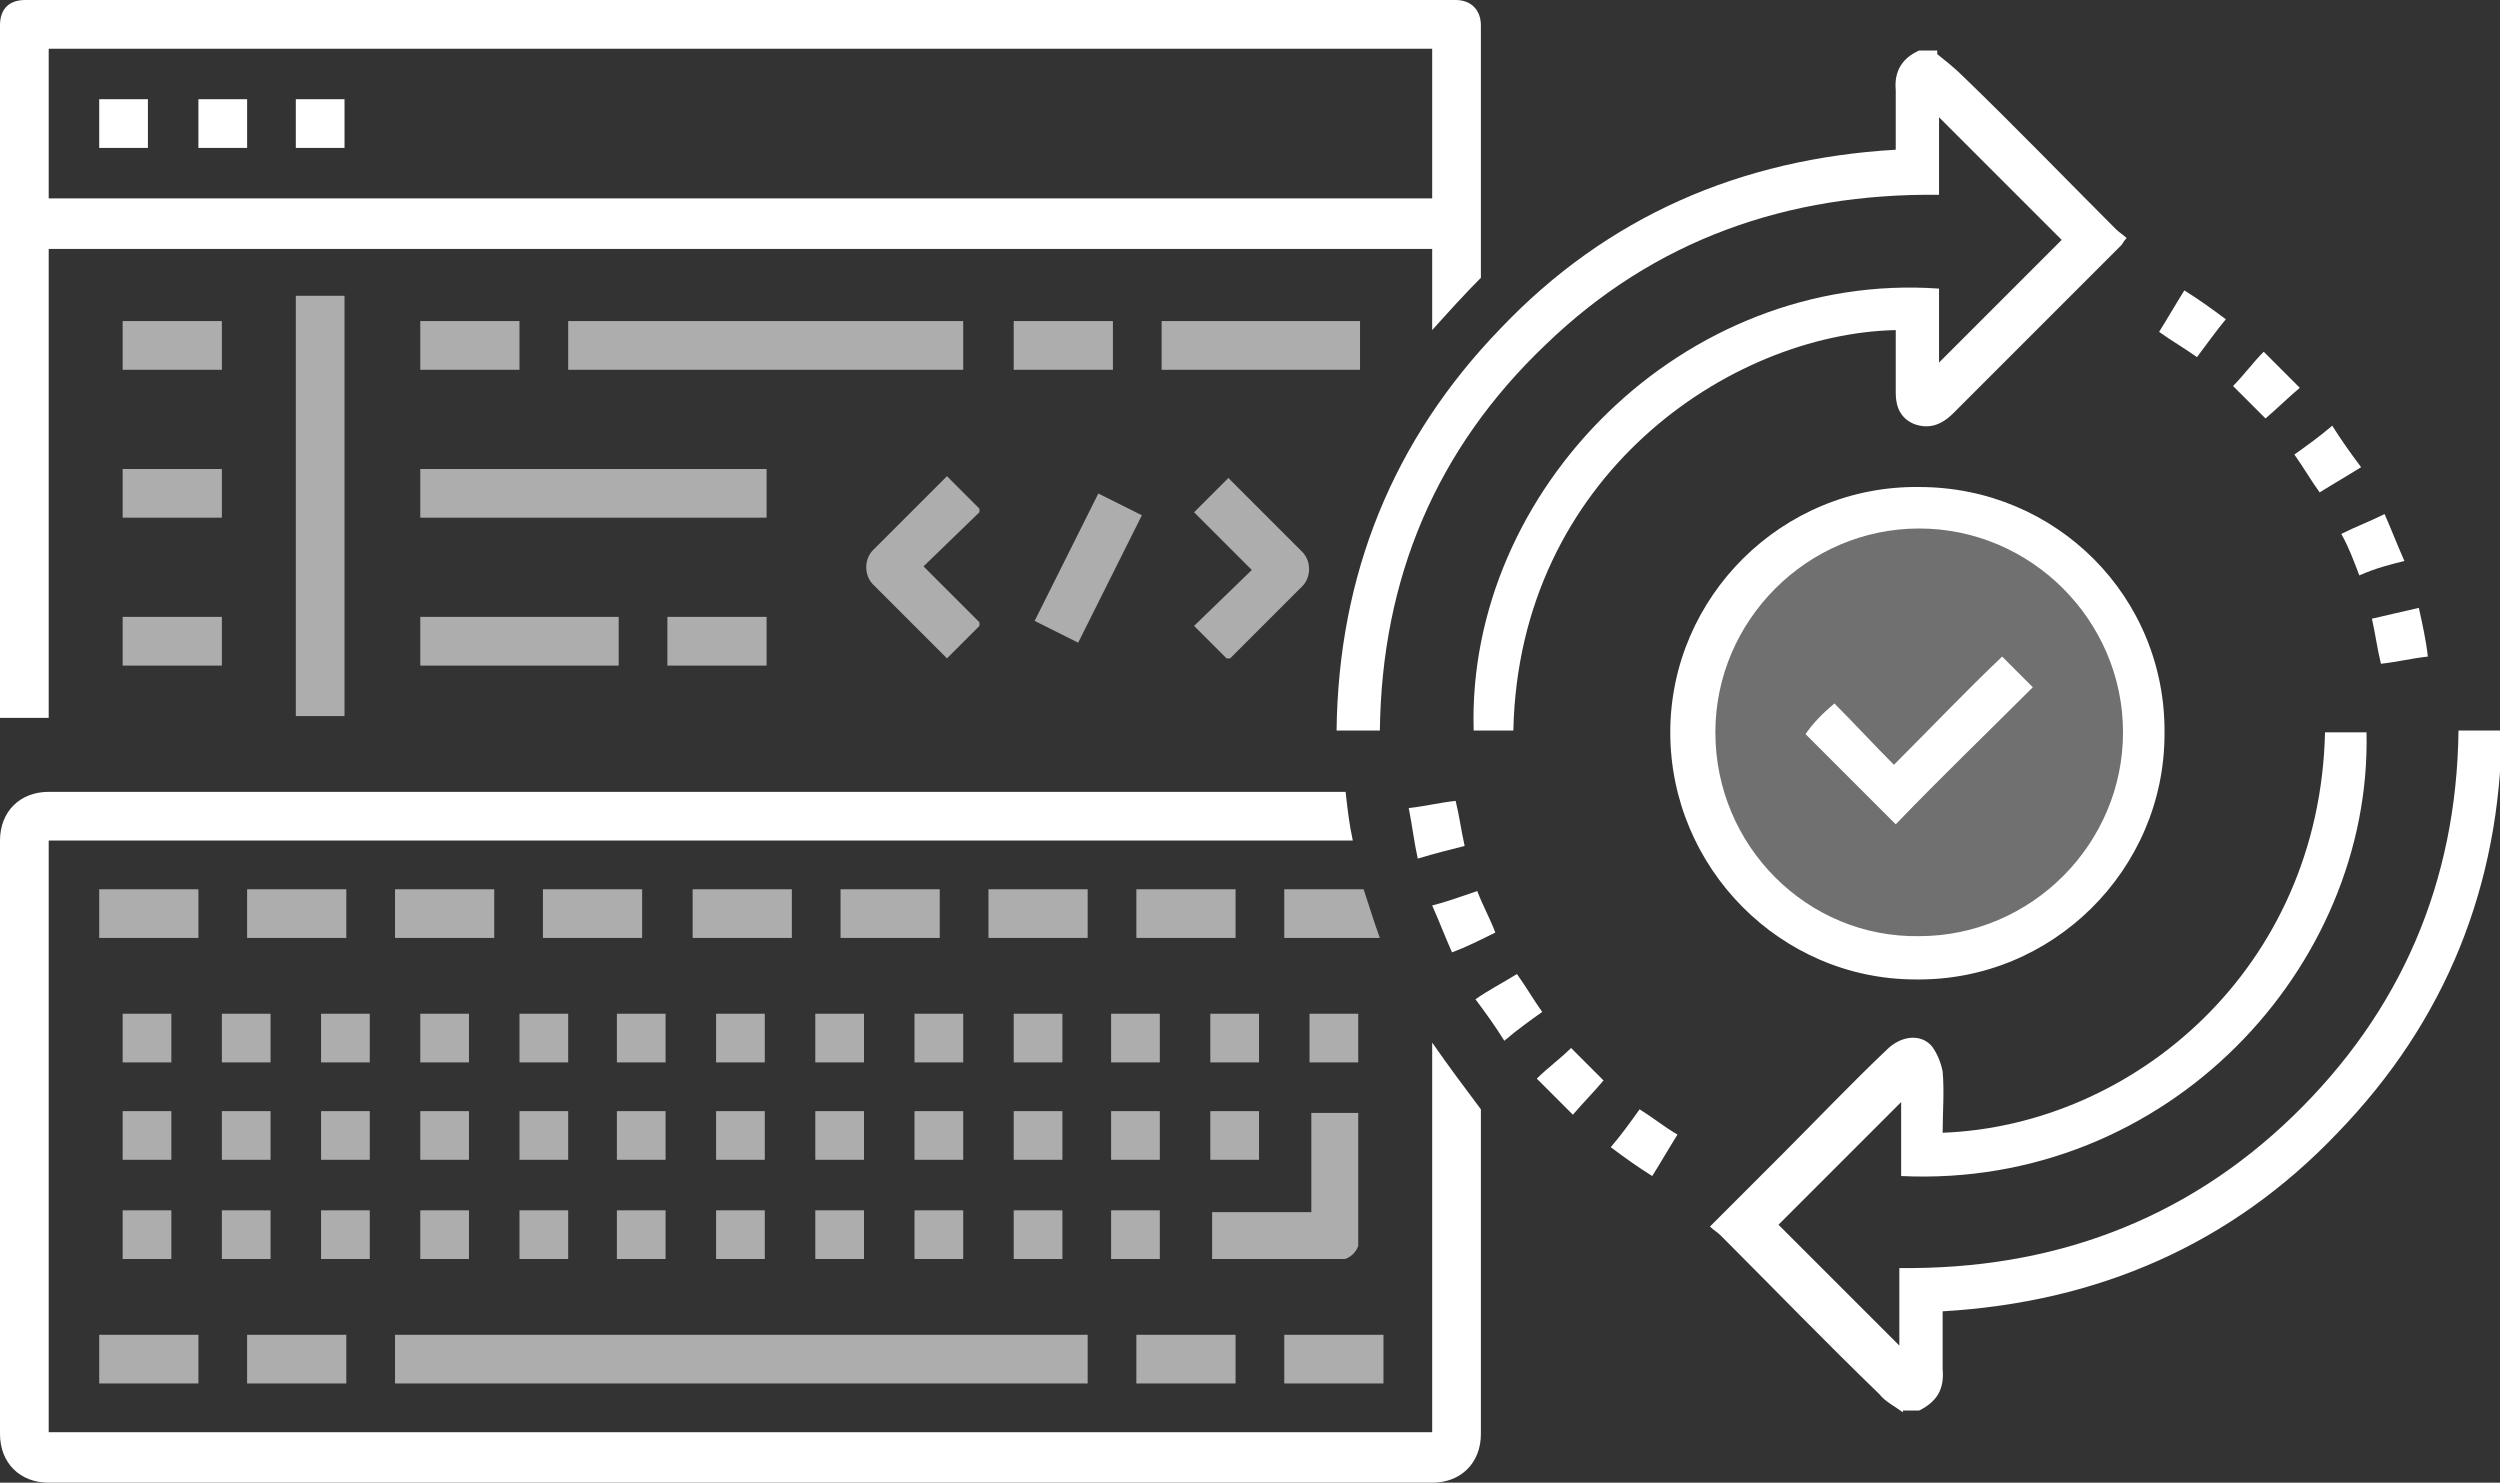 <?xml version="1.0" encoding="utf-8"?>
<!-- Generator: Adobe Illustrator 19.1.0, SVG Export Plug-In . SVG Version: 6.00 Build 0)  -->
<svg version="1.1" id="Layer_1" xmlns="http://www.w3.org/2000/svg" xmlns:xlink="http://www.w3.org/1999/xlink" x="0px" y="0px"
	 viewBox="0 0 138.6 82.2" style="enable-background:new 0 0 138.6 82.2;" xml:space="preserve">
<rect x="0" y="0" width="138.6" height="82.2" fill="#333333" stroke="none"/>
<style type="text/css">
	.st0{clip-path:url(#SVGID_2_);}
	.st1{clip-path:url(#SVGID_4_);fill:#FFFFFF;}
	.st2{opacity:0.6;clip-path:url(#SVGID_4_);}
	.st3{clip-path:url(#SVGID_6_);fill:#FFFFFF;}
	.st4{clip-path:url(#SVGID_8_);fill:#FFFFFF;}
	.st5{clip-path:url(#SVGID_10_);fill:#FFFFFF;}
	.st6{clip-path:url(#SVGID_12_);fill:#FFFFFF;}
	.st7{clip-path:url(#SVGID_14_);fill:#FFFFFF;}
	.st8{clip-path:url(#SVGID_16_);fill:#FFFFFF;}
	.st9{clip-path:url(#SVGID_18_);fill:#FFFFFF;}
	.st10{clip-path:url(#SVGID_20_);fill:#FFFFFF;}
	.st11{clip-path:url(#SVGID_22_);fill:#FFFFFF;}
	.st12{clip-path:url(#SVGID_24_);fill:#FFFFFF;}
	.st13{clip-path:url(#SVGID_26_);fill:#FFFFFF;}
	.st14{clip-path:url(#SVGID_28_);fill:#FFFFFF;}
	.st15{clip-path:url(#SVGID_30_);fill:#FFFFFF;}
	.st16{clip-path:url(#SVGID_32_);fill:#FFFFFF;}
	.st17{clip-path:url(#SVGID_34_);fill:#FFFFFF;}
	.st18{clip-path:url(#SVGID_36_);fill:#FFFFFF;}
	.st19{clip-path:url(#SVGID_38_);fill:#FFFFFF;}
	.st20{clip-path:url(#SVGID_40_);fill:#FFFFFF;}
	.st21{clip-path:url(#SVGID_42_);fill:#FFFFFF;}
	.st22{clip-path:url(#SVGID_44_);fill:#FFFFFF;}
	.st23{clip-path:url(#SVGID_46_);fill:#FFFFFF;}
	.st24{clip-path:url(#SVGID_48_);fill:#FFFFFF;}
	.st25{clip-path:url(#SVGID_50_);fill:#FFFFFF;}
	.st26{clip-path:url(#SVGID_52_);fill:#FFFFFF;}
	.st27{clip-path:url(#SVGID_54_);fill:#FFFFFF;}
	.st28{clip-path:url(#SVGID_56_);fill:#FFFFFF;}
	.st29{clip-path:url(#SVGID_58_);fill:#FFFFFF;}
	.st30{clip-path:url(#SVGID_60_);fill:#FFFFFF;}
	.st31{clip-path:url(#SVGID_62_);fill:#FFFFFF;}
	.st32{clip-path:url(#SVGID_64_);fill:#FFFFFF;}
	.st33{clip-path:url(#SVGID_66_);fill:#FFFFFF;}
	.st34{clip-path:url(#SVGID_68_);fill:#FFFFFF;}
	.st35{clip-path:url(#SVGID_70_);fill:#FFFFFF;}
	.st36{clip-path:url(#SVGID_72_);fill:#FFFFFF;}
	.st37{clip-path:url(#SVGID_74_);fill:#FFFFFF;}
	.st38{clip-path:url(#SVGID_76_);fill:#FFFFFF;}
	.st39{clip-path:url(#SVGID_78_);fill:#FFFFFF;}
	.st40{clip-path:url(#SVGID_80_);fill:#FFFFFF;}
	.st41{clip-path:url(#SVGID_82_);fill:#FFFFFF;}
	.st42{clip-path:url(#SVGID_84_);fill:#FFFFFF;}
	.st43{clip-path:url(#SVGID_86_);fill:#FFFFFF;}
	.st44{clip-path:url(#SVGID_88_);fill:#FFFFFF;}
	.st45{clip-path:url(#SVGID_90_);fill:#FFFFFF;}
	.st46{clip-path:url(#SVGID_92_);fill:#FFFFFF;}
	.st47{clip-path:url(#SVGID_94_);fill:#FFFFFF;}
	.st48{clip-path:url(#SVGID_96_);fill:#FFFFFF;}
	.st49{clip-path:url(#SVGID_98_);fill:#FFFFFF;}
	.st50{clip-path:url(#SVGID_100_);fill:#FFFFFF;}
	.st51{clip-path:url(#SVGID_102_);fill:#FFFFFF;}
	.st52{clip-path:url(#SVGID_104_);fill:#FFFFFF;}
	.st53{clip-path:url(#SVGID_106_);fill:#FFFFFF;}
	.st54{clip-path:url(#SVGID_108_);fill:#FFFFFF;}
	.st55{clip-path:url(#SVGID_110_);fill:#FFFFFF;}
	.st56{clip-path:url(#SVGID_112_);fill:#FFFFFF;}
	.st57{clip-path:url(#SVGID_114_);fill:#FFFFFF;}
	.st58{clip-path:url(#SVGID_116_);fill:#FFFFFF;}
	.st59{clip-path:url(#SVGID_118_);fill:#FFFFFF;}
	.st60{clip-path:url(#SVGID_120_);fill:#FFFFFF;}
	.st61{clip-path:url(#SVGID_122_);fill:#FFFFFF;}
	.st62{clip-path:url(#SVGID_124_);fill:#FFFFFF;}
	.st63{clip-path:url(#SVGID_126_);fill:#FFFFFF;}
	.st64{clip-path:url(#SVGID_128_);fill:#FFFFFF;}
	.st65{clip-path:url(#SVGID_130_);fill:#FFFFFF;}
	.st66{clip-path:url(#SVGID_132_);fill:#FFFFFF;}
	.st67{clip-path:url(#SVGID_134_);fill:#FFFFFF;}
	.st68{opacity:0.3;clip-path:url(#SVGID_4_);}
	.st69{clip-path:url(#SVGID_136_);fill:#FFFFFF;}
</style>
<g>
	<defs>
		<rect id="SVGID_1_" width="138.6" height="82.2"/>
	</defs>
	<clipPath id="SVGID_2_">
		<use xlink:href="#SVGID_1_"  style="overflow:visible;"/>
	</clipPath>
	<g class="st0">
		<defs>
			<rect id="SVGID_3_" y="0" width="138.6" height="82.2"/>
		</defs>
		<clipPath id="SVGID_4_">
			<use xlink:href="#SVGID_3_"  style="overflow:visible;"/>
		</clipPath>
		<path class="st1" d="M107.4,3c0.5,0.4,1,0.8,1.4,1.2c2.9,2.8,5.7,5.7,8.5,8.5c0.2,0.2,0.4,0.3,0.6,0.5c-0.2,0.2-0.2,0.3-0.3,0.4
			c-3.1,3.1-6.2,6.2-9.3,9.3c-0.7,0.7-1.4,0.9-2.2,0.6c-0.7-0.3-1-0.9-1-1.7c0-1.2,0-2.3,0-3.5c-9.2,0.2-20.9,8.1-21.2,22.2h-2.2
			C81.3,27.2,93.3,15,107.5,16v4.1c2.3-2.3,4.6-4.6,6.8-6.8c-2.2-2.2-4.5-4.5-6.8-6.8v4.3c-8.4-0.1-15.8,2.5-21.8,8.3
			c-6.1,5.8-9.1,13-9.2,21.4h-2.4c0.1-8.6,3.1-16.1,9.1-22.3c5.9-6.2,13.3-9.4,21.9-9.9c0-1.1,0-2.2,0-3.3c-0.1-1.1,0.4-1.8,1.3-2.2
			H107.4z"/>
		<path class="st1" d="M105.5,78.3c-0.4-0.3-1-0.6-1.3-1c-3-2.9-5.9-5.9-8.8-8.8c-0.2-0.2-0.4-0.3-0.6-0.5c1.4-1.4,2.7-2.7,4-4
			c1.9-1.9,3.8-3.9,5.8-5.8c0.8-0.8,1.9-0.9,2.5-0.2c0.3,0.4,0.5,0.9,0.6,1.4c0.1,1.1,0,2.3,0,3.4c10.6-0.4,20.9-9.1,21.2-22.2h2.3
			c0.3,13-11,25.3-25.8,24.6v-4.1c-2.3,2.3-4.5,4.5-6.8,6.8c2.1,2.1,4.4,4.4,6.7,6.7v-4.3c8.4,0.1,15.8-2.6,21.8-8.4
			c6-5.8,9.1-13,9.2-21.4h2.4c-0.1,8.6-3.1,16.1-9.1,22.3c-5.9,6.2-13.3,9.4-21.9,9.9c0,1.1,0,2.2,0,3.2c0.1,1.1-0.3,1.8-1.3,2.3
			H105.5z"/>
		<path class="st1" d="M120,40.7c0,7.5-6.2,13.7-13.8,13.6c-7.5,0-13.6-6.2-13.6-13.7c0-7.5,6.2-13.7,13.8-13.6
			C114,27,120.1,33.1,120,40.7 M106.4,51.9c6.2,0,11.3-5.1,11.3-11.3c0-6.2-5.1-11.3-11.3-11.3c-6.2,0-11.3,5.1-11.3,11.3
			C95.1,46.9,100.2,52,106.4,51.9"/>
		<path class="st1" d="M78.1,44.8c0.9-0.1,1.7-0.3,2.6-0.4c0.2,0.8,0.3,1.6,0.5,2.5c-0.8,0.2-1.6,0.4-2.6,0.7
			C78.4,46.7,78.3,45.8,78.1,44.8"/>
		<path class="st1" d="M134.1,33.7c0.2,0.9,0.4,1.8,0.5,2.7c-0.9,0.1-1.7,0.3-2.6,0.4c-0.2-0.8-0.3-1.6-0.5-2.5
			C132.4,34.1,133.2,33.9,134.1,33.7"/>
		<path class="st1" d="M83.4,57.7c-0.5-0.8-1-1.5-1.6-2.3c0.7-0.5,1.5-0.9,2.3-1.4c0.5,0.7,0.9,1.4,1.4,2.1
			C84.8,56.6,84.1,57.1,83.4,57.7"/>
		<path class="st1" d="M128.6,27.3c-0.5-0.7-0.9-1.4-1.4-2.1c0.7-0.5,1.4-1,2.1-1.6c0.5,0.8,1,1.5,1.6,2.3
			C130.1,26.4,129.4,26.8,128.6,27.3"/>
		<path class="st1" d="M121.8,19.8c-0.7-0.5-1.4-0.9-2.1-1.4c0.5-0.8,0.9-1.5,1.4-2.3c0.8,0.5,1.5,1,2.3,1.6
			C122.9,18.3,122.4,19,121.8,19.8"/>
		<path class="st1" d="M130.8,31.9c-0.3-0.8-0.6-1.6-1-2.3c0.8-0.4,1.6-0.7,2.4-1.1c0.4,0.9,0.7,1.7,1.1,2.6
			C132.5,31.3,131.7,31.5,130.8,31.9"/>
		<path class="st1" d="M81.9,49.4c0.3,0.8,0.7,1.5,1,2.3c-0.8,0.4-1.6,0.8-2.4,1.1c-0.4-0.9-0.7-1.7-1.1-2.6
			C80.2,50,81,49.7,81.9,49.4"/>
		<path class="st1" d="M90.9,61.5c0.8,0.5,1.4,1,2.1,1.4c-0.5,0.8-0.9,1.5-1.4,2.3c-0.8-0.5-1.5-1-2.3-1.6
			C89.9,62.9,90.4,62.2,90.9,61.5"/>
		<path class="st1" d="M127.5,21.5c-0.6,0.5-1.2,1.1-1.9,1.7c-0.6-0.6-1.2-1.2-1.8-1.8c0.6-0.6,1.1-1.3,1.7-1.9
			C126.2,20.2,126.8,20.8,127.5,21.5"/>
		<path class="st1" d="M87.1,58.1c0.6,0.6,1.2,1.2,1.8,1.8c-0.5,0.6-1.1,1.2-1.7,1.9c-0.7-0.7-1.3-1.3-2-2
			C85.8,59.2,86.5,58.7,87.1,58.1"/>
		<path class="st1" d="M101.7,39c1.1,1.1,2.2,2.3,3.3,3.4c2.1-2.1,4-4.1,6-6c0.6,0.6,1.2,1.2,1.7,1.7c-2.5,2.5-5.1,5-7.6,7.6
			c-1.6-1.6-3.3-3.3-5-5C100.5,40.1,101.1,39.5,101.7,39"/>
		<g class="st2">
			<g>
				<defs>
					<rect id="SVGID_5_" x="5.5" y="49.3" width="5.5" height="2.7"/>
				</defs>
				<clipPath id="SVGID_6_">
					<use xlink:href="#SVGID_5_"  style="overflow:visible;"/>
				</clipPath>
				<rect x="5.5" y="49.3" class="st3" width="5.5" height="2.7"/>
			</g>
		</g>
		<g class="st2">
			<g>
				<defs>
					<rect id="SVGID_7_" x="5.5" y="74" width="5.5" height="2.7"/>
				</defs>
				<clipPath id="SVGID_8_">
					<use xlink:href="#SVGID_7_"  style="overflow:visible;"/>
				</clipPath>
				<rect x="5.5" y="74" class="st4" width="5.5" height="2.7"/>
			</g>
		</g>
		<g class="st2">
			<g>
				<defs>
					<rect id="SVGID_9_" x="13.7" y="74" width="5.5" height="2.7"/>
				</defs>
				<clipPath id="SVGID_10_">
					<use xlink:href="#SVGID_9_"  style="overflow:visible;"/>
				</clipPath>
				<rect x="13.7" y="74" class="st5" width="5.5" height="2.7"/>
			</g>
		</g>
		<g class="st2">
			<g>
				<defs>
					<rect id="SVGID_11_" x="21.9" y="74" width="38.4" height="2.7"/>
				</defs>
				<clipPath id="SVGID_12_">
					<use xlink:href="#SVGID_11_"  style="overflow:visible;"/>
				</clipPath>
				<rect x="21.9" y="74" class="st6" width="38.4" height="2.7"/>
			</g>
		</g>
		<g class="st2">
			<g>
				<defs>
					<rect id="SVGID_13_" x="13.7" y="49.3" width="5.5" height="2.7"/>
				</defs>
				<clipPath id="SVGID_14_">
					<use xlink:href="#SVGID_13_"  style="overflow:visible;"/>
				</clipPath>
				<rect x="13.7" y="49.3" class="st7" width="5.5" height="2.7"/>
			</g>
		</g>
		<g class="st2">
			<g>
				<defs>
					<rect id="SVGID_15_" x="21.9" y="49.3" width="5.5" height="2.7"/>
				</defs>
				<clipPath id="SVGID_16_">
					<use xlink:href="#SVGID_15_"  style="overflow:visible;"/>
				</clipPath>
				<rect x="21.9" y="49.3" class="st8" width="5.5" height="2.7"/>
			</g>
		</g>
		<g class="st2">
			<g>
				<defs>
					<rect id="SVGID_17_" x="30.1" y="49.3" width="5.5" height="2.7"/>
				</defs>
				<clipPath id="SVGID_18_">
					<use xlink:href="#SVGID_17_"  style="overflow:visible;"/>
				</clipPath>
				<rect x="30.1" y="49.3" class="st9" width="5.5" height="2.7"/>
			</g>
		</g>
		<g class="st2">
			<g>
				<defs>
					<rect id="SVGID_19_" x="38.4" y="49.3" width="5.5" height="2.7"/>
				</defs>
				<clipPath id="SVGID_20_">
					<use xlink:href="#SVGID_19_"  style="overflow:visible;"/>
				</clipPath>
				<rect x="38.4" y="49.3" class="st10" width="5.5" height="2.7"/>
			</g>
		</g>
		<g class="st2">
			<g>
				<defs>
					<rect id="SVGID_21_" x="46.6" y="49.3" width="5.5" height="2.7"/>
				</defs>
				<clipPath id="SVGID_22_">
					<use xlink:href="#SVGID_21_"  style="overflow:visible;"/>
				</clipPath>
				<rect x="46.6" y="49.3" class="st11" width="5.5" height="2.7"/>
			</g>
		</g>
		<g class="st2">
			<g>
				<defs>
					<rect id="SVGID_23_" x="54.8" y="49.3" width="5.5" height="2.7"/>
				</defs>
				<clipPath id="SVGID_24_">
					<use xlink:href="#SVGID_23_"  style="overflow:visible;"/>
				</clipPath>
				<rect x="54.8" y="49.3" class="st12" width="5.5" height="2.7"/>
			</g>
		</g>
		<g class="st2">
			<g>
				<defs>
					<rect id="SVGID_25_" x="63" y="49.3" width="5.5" height="2.7"/>
				</defs>
				<clipPath id="SVGID_26_">
					<use xlink:href="#SVGID_25_"  style="overflow:visible;"/>
				</clipPath>
				<rect x="63" y="49.3" class="st13" width="5.5" height="2.7"/>
			</g>
		</g>
		<g class="st2">
			<g>
				<defs>
					<rect id="SVGID_27_" x="63" y="74" width="5.5" height="2.7"/>
				</defs>
				<clipPath id="SVGID_28_">
					<use xlink:href="#SVGID_27_"  style="overflow:visible;"/>
				</clipPath>
				<rect x="63" y="74" class="st14" width="5.5" height="2.7"/>
			</g>
		</g>
		<g class="st2">
			<g>
				<defs>
					<rect id="SVGID_29_" x="71.2" y="74" width="5.5" height="2.7"/>
				</defs>
				<clipPath id="SVGID_30_">
					<use xlink:href="#SVGID_29_"  style="overflow:visible;"/>
				</clipPath>
				<rect x="71.2" y="74" class="st15" width="5.5" height="2.7"/>
			</g>
		</g>
		<g class="st2">
			<g>
				<defs>
					<rect id="SVGID_31_" x="6.8" y="56.2" width="2.7" height="2.7"/>
				</defs>
				<clipPath id="SVGID_32_">
					<use xlink:href="#SVGID_31_"  style="overflow:visible;"/>
				</clipPath>
				<rect x="6.8" y="56.2" class="st16" width="2.7" height="2.7"/>
			</g>
		</g>
		<g class="st2">
			<g>
				<defs>
					<rect id="SVGID_33_" x="12.3" y="56.2" width="2.7" height="2.7"/>
				</defs>
				<clipPath id="SVGID_34_">
					<use xlink:href="#SVGID_33_"  style="overflow:visible;"/>
				</clipPath>
				<rect x="12.3" y="56.2" class="st17" width="2.7" height="2.7"/>
			</g>
		</g>
		<g class="st2">
			<g>
				<defs>
					<rect id="SVGID_35_" x="17.8" y="56.2" width="2.7" height="2.7"/>
				</defs>
				<clipPath id="SVGID_36_">
					<use xlink:href="#SVGID_35_"  style="overflow:visible;"/>
				</clipPath>
				<rect x="17.8" y="56.2" class="st18" width="2.7" height="2.7"/>
			</g>
		</g>
		<g class="st2">
			<g>
				<defs>
					<rect id="SVGID_37_" x="23.3" y="56.2" width="2.7" height="2.7"/>
				</defs>
				<clipPath id="SVGID_38_">
					<use xlink:href="#SVGID_37_"  style="overflow:visible;"/>
				</clipPath>
				<rect x="23.3" y="56.2" class="st19" width="2.7" height="2.7"/>
			</g>
		</g>
		<g class="st2">
			<g>
				<defs>
					<rect id="SVGID_39_" x="28.8" y="56.2" width="2.7" height="2.7"/>
				</defs>
				<clipPath id="SVGID_40_">
					<use xlink:href="#SVGID_39_"  style="overflow:visible;"/>
				</clipPath>
				<rect x="28.8" y="56.2" class="st20" width="2.7" height="2.7"/>
			</g>
		</g>
		<g class="st2">
			<g>
				<defs>
					<rect id="SVGID_41_" x="34.2" y="56.2" width="2.7" height="2.7"/>
				</defs>
				<clipPath id="SVGID_42_">
					<use xlink:href="#SVGID_41_"  style="overflow:visible;"/>
				</clipPath>
				<rect x="34.2" y="56.2" class="st21" width="2.7" height="2.7"/>
			</g>
		</g>
		<g class="st2">
			<g>
				<defs>
					<rect id="SVGID_43_" x="39.7" y="56.2" width="2.7" height="2.7"/>
				</defs>
				<clipPath id="SVGID_44_">
					<use xlink:href="#SVGID_43_"  style="overflow:visible;"/>
				</clipPath>
				<rect x="39.7" y="56.2" class="st22" width="2.7" height="2.7"/>
			</g>
		</g>
		<g class="st2">
			<g>
				<defs>
					<rect id="SVGID_45_" x="45.2" y="56.2" width="2.7" height="2.7"/>
				</defs>
				<clipPath id="SVGID_46_">
					<use xlink:href="#SVGID_45_"  style="overflow:visible;"/>
				</clipPath>
				<rect x="45.2" y="56.2" class="st23" width="2.7" height="2.7"/>
			</g>
		</g>
		<g class="st2">
			<g>
				<defs>
					<rect id="SVGID_47_" x="50.7" y="56.2" width="2.7" height="2.7"/>
				</defs>
				<clipPath id="SVGID_48_">
					<use xlink:href="#SVGID_47_"  style="overflow:visible;"/>
				</clipPath>
				<rect x="50.7" y="56.2" class="st24" width="2.7" height="2.7"/>
			</g>
		</g>
		<g class="st2">
			<g>
				<defs>
					<rect id="SVGID_49_" x="56.2" y="56.2" width="2.7" height="2.7"/>
				</defs>
				<clipPath id="SVGID_50_">
					<use xlink:href="#SVGID_49_"  style="overflow:visible;"/>
				</clipPath>
				<rect x="56.2" y="56.2" class="st25" width="2.7" height="2.7"/>
			</g>
		</g>
		<g class="st2">
			<g>
				<defs>
					<rect id="SVGID_51_" x="61.6" y="56.2" width="2.7" height="2.7"/>
				</defs>
				<clipPath id="SVGID_52_">
					<use xlink:href="#SVGID_51_"  style="overflow:visible;"/>
				</clipPath>
				<rect x="61.6" y="56.2" class="st26" width="2.7" height="2.7"/>
			</g>
		</g>
		<g class="st2">
			<g>
				<defs>
					<rect id="SVGID_53_" x="67.1" y="56.2" width="2.7" height="2.7"/>
				</defs>
				<clipPath id="SVGID_54_">
					<use xlink:href="#SVGID_53_"  style="overflow:visible;"/>
				</clipPath>
				<rect x="67.1" y="56.2" class="st27" width="2.7" height="2.7"/>
			</g>
		</g>
		<g class="st2">
			<g>
				<defs>
					<rect id="SVGID_55_" x="72.6" y="56.2" width="2.7" height="2.7"/>
				</defs>
				<clipPath id="SVGID_56_">
					<use xlink:href="#SVGID_55_"  style="overflow:visible;"/>
				</clipPath>
				<rect x="72.6" y="56.2" class="st28" width="2.7" height="2.7"/>
			</g>
		</g>
		<g class="st2">
			<g>
				<defs>
					<rect id="SVGID_57_" x="6.8" y="61.6" width="2.7" height="2.7"/>
				</defs>
				<clipPath id="SVGID_58_">
					<use xlink:href="#SVGID_57_"  style="overflow:visible;"/>
				</clipPath>
				<rect x="6.8" y="61.6" class="st29" width="2.7" height="2.7"/>
			</g>
		</g>
		<g class="st2">
			<g>
				<defs>
					<rect id="SVGID_59_" x="12.3" y="61.6" width="2.7" height="2.7"/>
				</defs>
				<clipPath id="SVGID_60_">
					<use xlink:href="#SVGID_59_"  style="overflow:visible;"/>
				</clipPath>
				<rect x="12.3" y="61.6" class="st30" width="2.7" height="2.7"/>
			</g>
		</g>
		<g class="st2">
			<g>
				<defs>
					<rect id="SVGID_61_" x="17.8" y="61.6" width="2.7" height="2.7"/>
				</defs>
				<clipPath id="SVGID_62_">
					<use xlink:href="#SVGID_61_"  style="overflow:visible;"/>
				</clipPath>
				<rect x="17.8" y="61.6" class="st31" width="2.7" height="2.7"/>
			</g>
		</g>
		<g class="st2">
			<g>
				<defs>
					<rect id="SVGID_63_" x="23.3" y="61.6" width="2.7" height="2.7"/>
				</defs>
				<clipPath id="SVGID_64_">
					<use xlink:href="#SVGID_63_"  style="overflow:visible;"/>
				</clipPath>
				<rect x="23.3" y="61.6" class="st32" width="2.7" height="2.7"/>
			</g>
		</g>
		<g class="st2">
			<g>
				<defs>
					<rect id="SVGID_65_" x="28.8" y="61.6" width="2.7" height="2.7"/>
				</defs>
				<clipPath id="SVGID_66_">
					<use xlink:href="#SVGID_65_"  style="overflow:visible;"/>
				</clipPath>
				<rect x="28.8" y="61.6" class="st33" width="2.7" height="2.7"/>
			</g>
		</g>
		<g class="st2">
			<g>
				<defs>
					<rect id="SVGID_67_" x="34.2" y="61.6" width="2.7" height="2.7"/>
				</defs>
				<clipPath id="SVGID_68_">
					<use xlink:href="#SVGID_67_"  style="overflow:visible;"/>
				</clipPath>
				<rect x="34.2" y="61.6" class="st34" width="2.7" height="2.7"/>
			</g>
		</g>
		<g class="st2">
			<g>
				<defs>
					<rect id="SVGID_69_" x="39.7" y="61.6" width="2.7" height="2.7"/>
				</defs>
				<clipPath id="SVGID_70_">
					<use xlink:href="#SVGID_69_"  style="overflow:visible;"/>
				</clipPath>
				<rect x="39.7" y="61.6" class="st35" width="2.7" height="2.7"/>
			</g>
		</g>
		<g class="st2">
			<g>
				<defs>
					<rect id="SVGID_71_" x="45.2" y="61.6" width="2.7" height="2.7"/>
				</defs>
				<clipPath id="SVGID_72_">
					<use xlink:href="#SVGID_71_"  style="overflow:visible;"/>
				</clipPath>
				<rect x="45.2" y="61.6" class="st36" width="2.7" height="2.7"/>
			</g>
		</g>
		<g class="st2">
			<g>
				<defs>
					<rect id="SVGID_73_" x="50.7" y="61.6" width="2.7" height="2.7"/>
				</defs>
				<clipPath id="SVGID_74_">
					<use xlink:href="#SVGID_73_"  style="overflow:visible;"/>
				</clipPath>
				<rect x="50.7" y="61.6" class="st37" width="2.7" height="2.7"/>
			</g>
		</g>
		<g class="st2">
			<g>
				<defs>
					<rect id="SVGID_75_" x="56.2" y="61.6" width="2.7" height="2.7"/>
				</defs>
				<clipPath id="SVGID_76_">
					<use xlink:href="#SVGID_75_"  style="overflow:visible;"/>
				</clipPath>
				<rect x="56.2" y="61.6" class="st38" width="2.7" height="2.7"/>
			</g>
		</g>
		<g class="st2">
			<g>
				<defs>
					<rect id="SVGID_77_" x="61.6" y="61.6" width="2.7" height="2.7"/>
				</defs>
				<clipPath id="SVGID_78_">
					<use xlink:href="#SVGID_77_"  style="overflow:visible;"/>
				</clipPath>
				<rect x="61.6" y="61.6" class="st39" width="2.7" height="2.7"/>
			</g>
		</g>
		<g class="st2">
			<g>
				<defs>
					<rect id="SVGID_79_" x="6.8" y="67.1" width="2.7" height="2.7"/>
				</defs>
				<clipPath id="SVGID_80_">
					<use xlink:href="#SVGID_79_"  style="overflow:visible;"/>
				</clipPath>
				<rect x="6.8" y="67.1" class="st40" width="2.7" height="2.7"/>
			</g>
		</g>
		<g class="st2">
			<g>
				<defs>
					<rect id="SVGID_81_" x="12.3" y="67.1" width="2.7" height="2.7"/>
				</defs>
				<clipPath id="SVGID_82_">
					<use xlink:href="#SVGID_81_"  style="overflow:visible;"/>
				</clipPath>
				<rect x="12.3" y="67.1" class="st41" width="2.7" height="2.7"/>
			</g>
		</g>
		<g class="st2">
			<g>
				<defs>
					<rect id="SVGID_83_" x="17.8" y="67.1" width="2.7" height="2.7"/>
				</defs>
				<clipPath id="SVGID_84_">
					<use xlink:href="#SVGID_83_"  style="overflow:visible;"/>
				</clipPath>
				<rect x="17.8" y="67.1" class="st42" width="2.7" height="2.7"/>
			</g>
		</g>
		<g class="st2">
			<g>
				<defs>
					<rect id="SVGID_85_" x="23.3" y="67.1" width="2.7" height="2.7"/>
				</defs>
				<clipPath id="SVGID_86_">
					<use xlink:href="#SVGID_85_"  style="overflow:visible;"/>
				</clipPath>
				<rect x="23.3" y="67.1" class="st43" width="2.7" height="2.7"/>
			</g>
		</g>
		<g class="st2">
			<g>
				<defs>
					<rect id="SVGID_87_" x="28.8" y="67.1" width="2.7" height="2.7"/>
				</defs>
				<clipPath id="SVGID_88_">
					<use xlink:href="#SVGID_87_"  style="overflow:visible;"/>
				</clipPath>
				<rect x="28.8" y="67.1" class="st44" width="2.7" height="2.7"/>
			</g>
		</g>
		<g class="st2">
			<g>
				<defs>
					<rect id="SVGID_89_" x="34.2" y="67.1" width="2.7" height="2.7"/>
				</defs>
				<clipPath id="SVGID_90_">
					<use xlink:href="#SVGID_89_"  style="overflow:visible;"/>
				</clipPath>
				<rect x="34.2" y="67.1" class="st45" width="2.7" height="2.7"/>
			</g>
		</g>
		<g class="st2">
			<g>
				<defs>
					<rect id="SVGID_91_" x="39.7" y="67.1" width="2.7" height="2.7"/>
				</defs>
				<clipPath id="SVGID_92_">
					<use xlink:href="#SVGID_91_"  style="overflow:visible;"/>
				</clipPath>
				<rect x="39.7" y="67.1" class="st46" width="2.7" height="2.7"/>
			</g>
		</g>
		<g class="st2">
			<g>
				<defs>
					<rect id="SVGID_93_" x="45.2" y="67.1" width="2.7" height="2.7"/>
				</defs>
				<clipPath id="SVGID_94_">
					<use xlink:href="#SVGID_93_"  style="overflow:visible;"/>
				</clipPath>
				<rect x="45.2" y="67.1" class="st47" width="2.7" height="2.7"/>
			</g>
		</g>
		<g class="st2">
			<g>
				<defs>
					<rect id="SVGID_95_" x="50.7" y="67.1" width="2.7" height="2.7"/>
				</defs>
				<clipPath id="SVGID_96_">
					<use xlink:href="#SVGID_95_"  style="overflow:visible;"/>
				</clipPath>
				<rect x="50.7" y="67.1" class="st48" width="2.7" height="2.7"/>
			</g>
		</g>
		<g class="st2">
			<g>
				<defs>
					<rect id="SVGID_97_" x="56.2" y="67.1" width="2.7" height="2.7"/>
				</defs>
				<clipPath id="SVGID_98_">
					<use xlink:href="#SVGID_97_"  style="overflow:visible;"/>
				</clipPath>
				<rect x="56.2" y="67.1" class="st49" width="2.7" height="2.7"/>
			</g>
		</g>
		<g class="st2">
			<g>
				<defs>
					<rect id="SVGID_99_" x="61.6" y="67.1" width="2.7" height="2.7"/>
				</defs>
				<clipPath id="SVGID_100_">
					<use xlink:href="#SVGID_99_"  style="overflow:visible;"/>
				</clipPath>
				<rect x="61.6" y="67.1" class="st50" width="2.7" height="2.7"/>
			</g>
		</g>
		<g class="st2">
			<g>
				<defs>
					<rect id="SVGID_101_" x="67.1" y="61.6" width="8.2" height="8.2"/>
				</defs>
				<clipPath id="SVGID_102_">
					<use xlink:href="#SVGID_101_"  style="overflow:visible;"/>
				</clipPath>
				<path class="st51" d="M67.1,69.9H74c0.8,0,1.4-0.5,1.4-1.4v-6.8h-2.7v5.5h-5.5V69.9z"/>
			</g>
		</g>
		<g class="st2">
			<g>
				<defs>
					<rect id="SVGID_103_" x="67.1" y="61.6" width="2.7" height="2.7"/>
				</defs>
				<clipPath id="SVGID_104_">
					<use xlink:href="#SVGID_103_"  style="overflow:visible;"/>
				</clipPath>
				<rect x="67.1" y="61.6" class="st52" width="2.7" height="2.7"/>
			</g>
		</g>
		<rect x="5.5" y="5.5" class="st1" width="2.7" height="2.7"/>
		<rect x="11" y="5.5" class="st1" width="2.7" height="2.7"/>
		<rect x="16.4" y="5.5" class="st1" width="2.7" height="2.7"/>
		<g class="st2">
			<g>
				<defs>
					<rect id="SVGID_105_" x="16.4" y="16.4" width="2.7" height="23.3"/>
				</defs>
				<clipPath id="SVGID_106_">
					<use xlink:href="#SVGID_105_"  style="overflow:visible;"/>
				</clipPath>
				<rect x="16.4" y="16.4" class="st53" width="2.7" height="23.3"/>
			</g>
		</g>
		<g class="st2">
			<g>
				<defs>
					<rect id="SVGID_107_" x="6.8" y="17.8" width="5.5" height="2.7"/>
				</defs>
				<clipPath id="SVGID_108_">
					<use xlink:href="#SVGID_107_"  style="overflow:visible;"/>
				</clipPath>
				<rect x="6.8" y="17.8" class="st54" width="5.5" height="2.7"/>
			</g>
		</g>
		<g class="st2">
			<g>
				<defs>
					<rect id="SVGID_109_" x="6.8" y="26" width="5.5" height="2.7"/>
				</defs>
				<clipPath id="SVGID_110_">
					<use xlink:href="#SVGID_109_"  style="overflow:visible;"/>
				</clipPath>
				<rect x="6.8" y="26" class="st55" width="5.5" height="2.7"/>
			</g>
		</g>
		<g class="st2">
			<g>
				<defs>
					<rect id="SVGID_111_" x="6.8" y="34.2" width="5.5" height="2.7"/>
				</defs>
				<clipPath id="SVGID_112_">
					<use xlink:href="#SVGID_111_"  style="overflow:visible;"/>
				</clipPath>
				<rect x="6.8" y="34.2" class="st56" width="5.5" height="2.7"/>
			</g>
		</g>
		<g class="st2">
			<g>
				<defs>
					<rect id="SVGID_113_" x="23.3" y="17.8" width="5.5" height="2.7"/>
				</defs>
				<clipPath id="SVGID_114_">
					<use xlink:href="#SVGID_113_"  style="overflow:visible;"/>
				</clipPath>
				<rect x="23.3" y="17.8" class="st57" width="5.5" height="2.7"/>
			</g>
		</g>
		<g class="st2">
			<g>
				<defs>
					<rect id="SVGID_115_" x="31.5" y="17.8" width="21.9" height="2.7"/>
				</defs>
				<clipPath id="SVGID_116_">
					<use xlink:href="#SVGID_115_"  style="overflow:visible;"/>
				</clipPath>
				<rect x="31.5" y="17.8" class="st58" width="21.9" height="2.7"/>
			</g>
		</g>
		<g class="st2">
			<g>
				<defs>
					<rect id="SVGID_117_" x="56.2" y="17.8" width="5.5" height="2.7"/>
				</defs>
				<clipPath id="SVGID_118_">
					<use xlink:href="#SVGID_117_"  style="overflow:visible;"/>
				</clipPath>
				<rect x="56.2" y="17.8" class="st59" width="5.5" height="2.7"/>
			</g>
		</g>
		<g class="st2">
			<g>
				<defs>
					<rect id="SVGID_119_" x="64.4" y="17.8" width="11" height="2.7"/>
				</defs>
				<clipPath id="SVGID_120_">
					<use xlink:href="#SVGID_119_"  style="overflow:visible;"/>
				</clipPath>
				<rect x="64.4" y="17.8" class="st60" width="11" height="2.7"/>
			</g>
		</g>
		<g class="st2">
			<g>
				<defs>
					<rect id="SVGID_121_" x="23.3" y="26" width="19.2" height="2.7"/>
				</defs>
				<clipPath id="SVGID_122_">
					<use xlink:href="#SVGID_121_"  style="overflow:visible;"/>
				</clipPath>
				<rect x="23.3" y="26" class="st61" width="19.2" height="2.7"/>
			</g>
		</g>
		<g class="st2">
			<g>
				<defs>
					<rect id="SVGID_123_" x="37" y="34.2" width="5.5" height="2.7"/>
				</defs>
				<clipPath id="SVGID_124_">
					<use xlink:href="#SVGID_123_"  style="overflow:visible;"/>
				</clipPath>
				<rect x="37" y="34.2" class="st62" width="5.5" height="2.7"/>
			</g>
		</g>
		<g class="st2">
			<g>
				<defs>
					<rect id="SVGID_125_" x="23.3" y="34.2" width="11" height="2.7"/>
				</defs>
				<clipPath id="SVGID_126_">
					<use xlink:href="#SVGID_125_"  style="overflow:visible;"/>
				</clipPath>
				<rect x="23.3" y="34.2" class="st63" width="11" height="2.7"/>
			</g>
		</g>
		<g class="st2">
			<g>
				<defs>
					<rect id="SVGID_127_" x="47.9" y="26.4" width="6.4" height="10.1"/>
				</defs>
				<clipPath id="SVGID_128_">
					<use xlink:href="#SVGID_127_"  style="overflow:visible;"/>
				</clipPath>
				<path class="st64" d="M52.5,26.4l-4.1,4.1c-0.5,0.5-0.5,1.4,0,1.9l4.1,4.1l1.9-1.9l-3.2-3.2l3.2-3.1L52.5,26.4z"/>
			</g>
		</g>
		<g class="st2">
			<g>
				<defs>
					<rect id="SVGID_129_" x="66.2" y="26.4" width="6.4" height="10.1"/>
				</defs>
				<clipPath id="SVGID_130_">
					<use xlink:href="#SVGID_129_"  style="overflow:visible;"/>
				</clipPath>
				<path class="st65" d="M68.1,36.6l4.1-4.1c0.5-0.5,0.5-1.4,0-1.9l-4.1-4.1l-1.9,1.9l3.2,3.2l-3.2,3.1L68.1,36.6z"/>
			</g>
		</g>
		<g class="st2">
			<g>
				<defs>
					<rect id="SVGID_131_" x="56.3" y="25.4" width="7.9" height="12.1"/>
				</defs>
				<clipPath id="SVGID_132_">
					<use xlink:href="#SVGID_131_"  style="overflow:visible;"/>
				</clipPath>
				
					<rect x="54.2" y="30.1" transform="matrix(-0.447 0.894 -0.894 -0.447 115.381 -8.31)" class="st66" width="12.2" height="2.7"/>
			</g>
		</g>
		<path class="st1" d="M79.4,18.3c0.9-1,1.8-2,2.7-2.9v-14c0-0.8-0.5-1.4-1.4-1.4H1.4C0.5,0,0,0.5,0,1.4v38.4h2.7v-26h76.7V18.3z
			 M2.7,2.7h76.7V11H2.7V2.7z"/>
		<path class="st1" d="M79.4,57.8v21.6H2.7V46.6H75c-0.2-0.9-0.3-1.8-0.4-2.7H2.7c-1.6,0-2.7,1.1-2.7,2.7v32.9
			c0,1.6,1.1,2.7,2.7,2.7h76.7c1.6,0,2.7-1.1,2.7-2.7v-18C81.2,60.3,80.3,59.1,79.4,57.8"/>
		<g class="st2">
			<g>
				<defs>
					<rect id="SVGID_133_" x="71.2" y="49.3" width="5.3" height="2.7"/>
				</defs>
				<clipPath id="SVGID_134_">
					<use xlink:href="#SVGID_133_"  style="overflow:visible;"/>
				</clipPath>
				<path class="st67" d="M75.6,49.3h-4.4V52h5.3C76.2,51.2,75.9,50.2,75.6,49.3"/>
			</g>
		</g>
		<g class="st68">
			<g>
				<defs>
					<rect id="SVGID_135_" x="94.1" y="28.1" width="24.8" height="24.8"/>
				</defs>
				<clipPath id="SVGID_136_">
					<use xlink:href="#SVGID_135_"  style="overflow:visible;"/>
				</clipPath>
				<path class="st69" d="M118.9,40.6c0,6.9-5.6,12.4-12.4,12.4c-6.9,0-12.4-5.6-12.4-12.4s5.6-12.4,12.4-12.4
					C113.3,28.1,118.9,33.7,118.9,40.6"/>
			</g>
		</g>
	</g>
</g>
</svg>
